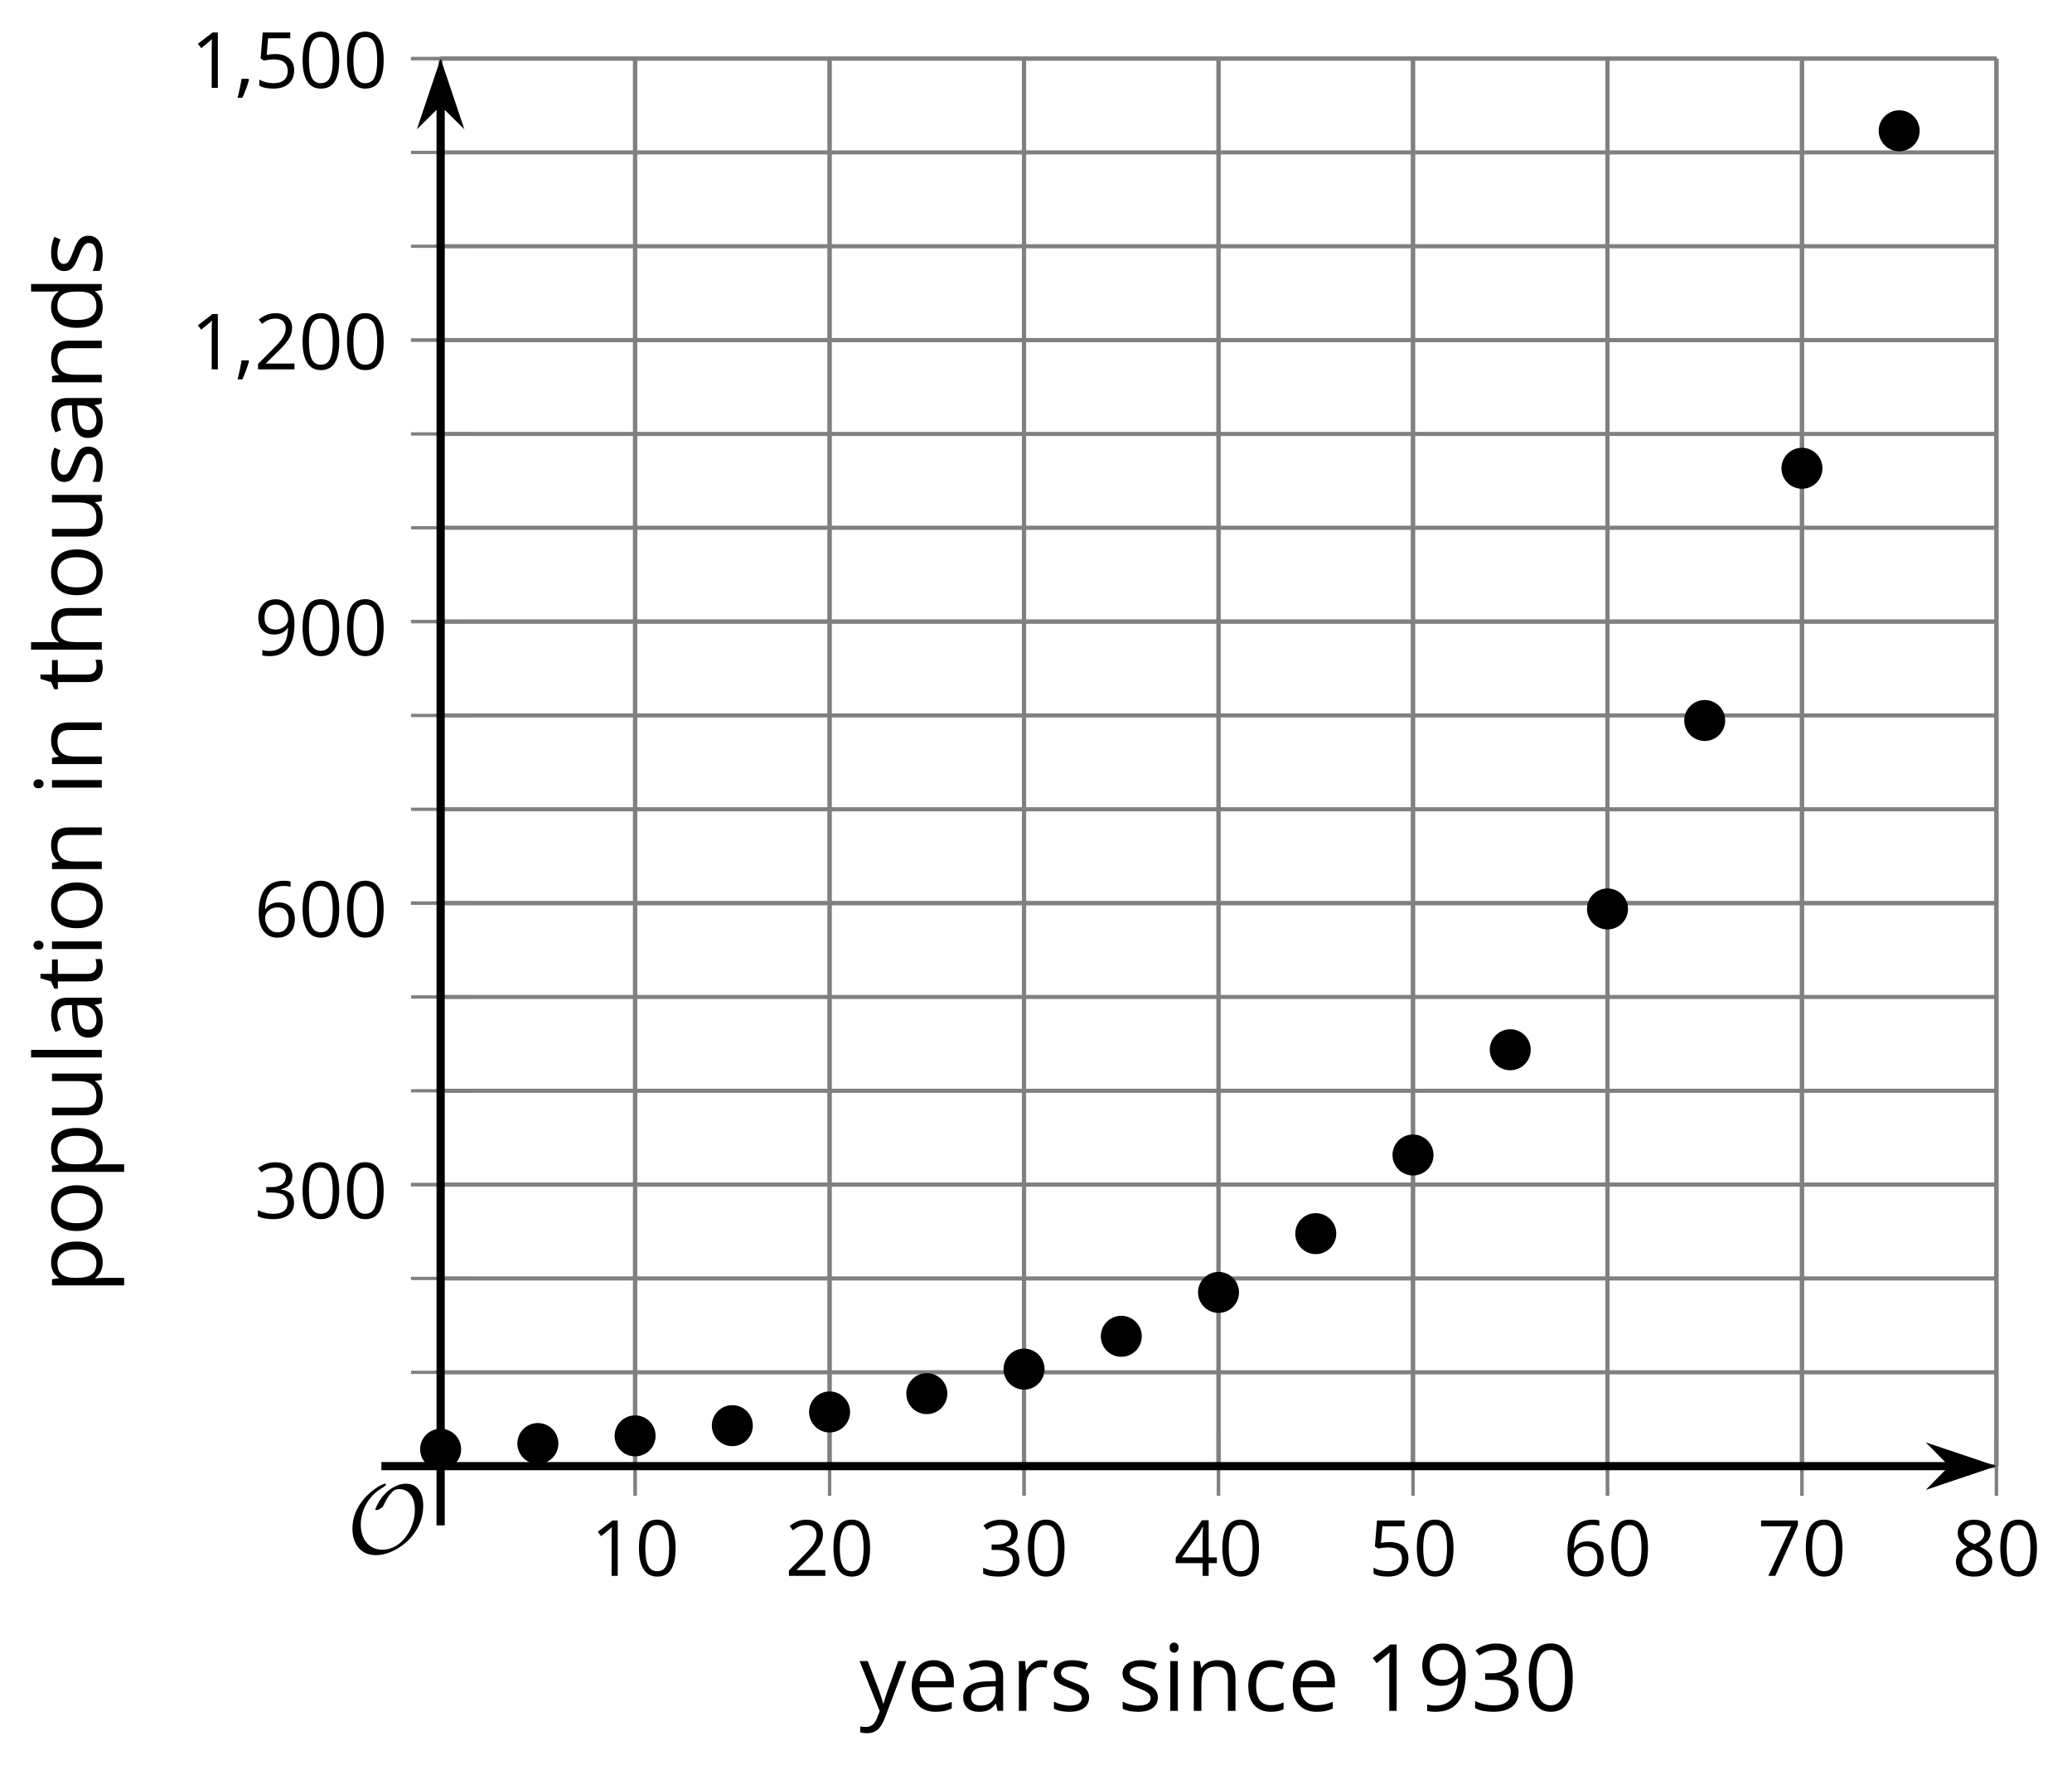 <?xml version='1.0' encoding='UTF-8'?>
<!-- This file was generated by dvisvgm 2.1.3 -->
<svg height='214.59pt' version='1.1' viewBox='-72 -72 251.922 214.59' width='251.922pt' xmlns='http://www.w3.org/2000/svg' xmlns:xlink='http://www.w3.org/1999/xlink'>
<defs>
<path d='M9.289 -5.762C9.289 -7.281 8.62 -8.428 7.161 -8.428C5.918 -8.428 4.866 -7.424 4.782 -7.352C3.826 -6.408 3.467 -5.332 3.467 -5.308C3.467 -5.236 3.527 -5.224 3.587 -5.224C3.814 -5.224 4.005 -5.344 4.184 -5.475C4.399 -5.631 4.411 -5.667 4.543 -5.942C4.651 -6.181 4.926 -6.767 5.368 -7.269C5.655 -7.592 5.894 -7.771 6.372 -7.771C7.532 -7.771 8.273 -6.814 8.273 -5.248C8.273 -2.809 6.539 -0.395 4.328 -0.395C2.63 -0.395 1.698 -1.745 1.698 -3.455C1.698 -5.081 2.534 -6.874 4.28 -7.902C4.399 -7.974 4.758 -8.189 4.758 -8.345C4.758 -8.428 4.663 -8.428 4.639 -8.428C4.22 -8.428 0.681 -6.528 0.681 -2.941C0.681 -1.267 1.554 0.263 3.539 0.263C5.87 0.263 9.289 -2.08 9.289 -5.762Z' id='g0-79'/>
<use id='g7-16' transform='scale(1.2)' xlink:href='#g5-16'/>
<use id='g7-17' transform='scale(1.2)' xlink:href='#g5-17'/>
<use id='g7-19' transform='scale(1.2)' xlink:href='#g5-19'/>
<use id='g7-25' transform='scale(1.2)' xlink:href='#g5-25'/>
<use id='g7-65' transform='scale(1.2)' xlink:href='#g5-65'/>
<use id='g7-67' transform='scale(1.2)' xlink:href='#g5-67'/>
<use id='g7-68' transform='scale(1.2)' xlink:href='#g5-68'/>
<use id='g7-69' transform='scale(1.2)' xlink:href='#g5-69'/>
<use id='g7-72' transform='scale(1.2)' xlink:href='#g5-72'/>
<use id='g7-73' transform='scale(1.2)' xlink:href='#g5-73'/>
<use id='g7-76' transform='scale(1.2)' xlink:href='#g5-76'/>
<use id='g7-78' transform='scale(1.2)' xlink:href='#g5-78'/>
<use id='g7-79' transform='scale(1.2)' xlink:href='#g5-79'/>
<use id='g7-80' transform='scale(1.2)' xlink:href='#g5-80'/>
<use id='g7-82' transform='scale(1.2)' xlink:href='#g5-82'/>
<use id='g7-83' transform='scale(1.2)' xlink:href='#g5-83'/>
<use id='g7-84' transform='scale(1.2)' xlink:href='#g5-84'/>
<use id='g7-85' transform='scale(1.2)' xlink:href='#g5-85'/>
<use id='g7-89' transform='scale(1.2)' xlink:href='#g5-89'/>
<path d='M1.611 -1.096H0.773C0.732 -0.815 0.663 -0.437 0.562 0.032C0.465 0.502 0.373 0.898 0.29 1.215H0.866C1.027 0.866 1.183 0.488 1.335 0.083C1.487 -0.327 1.602 -0.681 1.68 -0.99L1.611 -1.096Z' id='g5-12'/>
<path d='M4.922 -3.375C4.922 -4.498 4.733 -5.355 4.355 -5.948C3.973 -6.542 3.421 -6.837 2.689 -6.837C1.938 -6.837 1.381 -6.552 1.018 -5.985S0.47 -4.549 0.47 -3.375C0.47 -2.238 0.658 -1.377 1.036 -0.792C1.413 -0.203 1.966 0.092 2.689 0.092C3.444 0.092 4.006 -0.193 4.374 -0.769C4.738 -1.344 4.922 -2.21 4.922 -3.375ZM1.243 -3.375C1.243 -4.355 1.358 -5.064 1.588 -5.506C1.819 -5.953 2.187 -6.174 2.689 -6.174C3.2 -6.174 3.568 -5.948 3.794 -5.497C4.024 -5.051 4.139 -4.342 4.139 -3.375S4.024 -1.699 3.794 -1.243C3.568 -0.792 3.2 -0.566 2.689 -0.566C2.187 -0.566 1.819 -0.792 1.588 -1.234C1.358 -1.685 1.243 -2.394 1.243 -3.375Z' id='g5-16'/>
<path d='M3.292 0V-6.731H2.647L0.866 -5.355L1.271 -4.83C1.92 -5.359 2.288 -5.658 2.366 -5.727S2.518 -5.866 2.583 -5.93C2.56 -5.576 2.546 -5.198 2.546 -4.797V0H3.292Z' id='g5-17'/>
<path d='M4.885 0V-0.709H1.423V-0.746L2.896 -2.187C3.554 -2.827 4.001 -3.352 4.24 -3.771S4.599 -4.609 4.599 -5.037C4.599 -5.585 4.42 -6.018 4.061 -6.344C3.702 -6.667 3.204 -6.828 2.574 -6.828C1.842 -6.828 1.169 -6.57 0.548 -6.054L0.953 -5.534C1.262 -5.778 1.538 -5.944 1.786 -6.036C2.04 -6.128 2.302 -6.174 2.583 -6.174C2.97 -6.174 3.273 -6.068 3.49 -5.856C3.706 -5.649 3.817 -5.364 3.817 -5.005C3.817 -4.751 3.775 -4.512 3.688 -4.291S3.471 -3.844 3.301 -3.61S2.772 -2.988 2.233 -2.44L0.46 -0.658V0H4.885Z' id='g5-18'/>
<path d='M4.632 -5.147C4.632 -5.668 4.452 -6.077 4.088 -6.381C3.725 -6.676 3.218 -6.828 2.564 -6.828C2.164 -6.828 1.786 -6.768 1.427 -6.639C1.064 -6.519 0.746 -6.344 0.47 -6.128L0.856 -5.612C1.192 -5.829 1.487 -5.976 1.75 -6.054S2.288 -6.174 2.583 -6.174C2.97 -6.174 3.278 -6.082 3.499 -5.893C3.729 -5.704 3.84 -5.447 3.84 -5.12C3.84 -4.71 3.688 -4.388 3.379 -4.153C3.071 -3.923 2.657 -3.808 2.132 -3.808H1.459V-3.149H2.122C3.407 -3.149 4.047 -2.739 4.047 -1.925C4.047 -1.013 3.467 -0.557 2.302 -0.557C2.007 -0.557 1.694 -0.594 1.363 -0.672C1.036 -0.746 0.723 -0.856 0.433 -0.999V-0.272C0.714 -0.138 0.999 -0.041 1.298 0.009C1.593 0.064 1.92 0.092 2.274 0.092C3.094 0.092 3.725 -0.083 4.171 -0.424C4.618 -0.769 4.839 -1.266 4.839 -1.906C4.839 -2.353 4.71 -2.716 4.448 -2.993S3.785 -3.439 3.246 -3.508V-3.545C3.688 -3.637 4.029 -3.821 4.273 -4.093C4.512 -4.365 4.632 -4.719 4.632 -5.147Z' id='g5-19'/>
<path d='M5.203 -1.547V-2.242H4.204V-6.768H3.393L0.198 -2.215V-1.547H3.471V0H4.204V-1.547H5.203ZM3.471 -2.242H0.962L3.066 -5.235C3.195 -5.428 3.333 -5.672 3.481 -5.967H3.518C3.485 -5.414 3.471 -4.917 3.471 -4.48V-2.242Z' id='g5-20'/>
<path d='M2.564 -4.111C2.215 -4.111 1.865 -4.075 1.51 -4.006L1.68 -6.027H4.374V-6.731H1.027L0.773 -3.582L1.169 -3.329C1.657 -3.416 2.049 -3.462 2.339 -3.462C3.49 -3.462 4.065 -2.993 4.065 -2.053C4.065 -1.57 3.913 -1.202 3.619 -0.948C3.315 -0.695 2.896 -0.566 2.357 -0.566C2.049 -0.566 1.731 -0.608 1.413 -0.681C1.096 -0.764 0.829 -0.87 0.612 -1.008V-0.272C1.013 -0.028 1.588 0.092 2.348 0.092C3.126 0.092 3.739 -0.106 4.18 -0.502C4.627 -0.898 4.848 -1.446 4.848 -2.141C4.848 -2.753 4.646 -3.232 4.236 -3.582C3.831 -3.936 3.273 -4.111 2.564 -4.111Z' id='g5-21'/>
<path d='M0.539 -2.878C0.539 -1.943 0.741 -1.215 1.151 -0.691C1.561 -0.17 2.113 0.092 2.808 0.092C3.458 0.092 3.978 -0.11 4.355 -0.506C4.742 -0.912 4.931 -1.459 4.931 -2.159C4.931 -2.785 4.756 -3.283 4.411 -3.646C4.061 -4.01 3.582 -4.194 2.979 -4.194C2.247 -4.194 1.713 -3.932 1.377 -3.402H1.321C1.358 -4.365 1.565 -5.074 1.948 -5.525C2.33 -5.971 2.878 -6.197 3.6 -6.197C3.904 -6.197 4.176 -6.16 4.411 -6.082V-6.74C4.213 -6.8 3.936 -6.828 3.591 -6.828C2.583 -6.828 1.823 -6.501 1.308 -5.847C0.797 -5.189 0.539 -4.199 0.539 -2.878ZM2.799 -0.557C2.509 -0.557 2.251 -0.635 2.026 -0.797C1.805 -0.958 1.63 -1.174 1.506 -1.446S1.321 -2.012 1.321 -2.33C1.321 -2.546 1.39 -2.753 1.529 -2.951C1.662 -3.149 1.846 -3.306 2.076 -3.421S2.56 -3.591 2.836 -3.591C3.283 -3.591 3.614 -3.462 3.84 -3.209S4.176 -2.606 4.176 -2.159C4.176 -1.639 4.056 -1.243 3.812 -0.967C3.573 -0.695 3.237 -0.557 2.799 -0.557Z' id='g5-22'/>
<path d='M1.312 0H2.159L4.913 -6.119V-6.731H0.433V-6.027H4.102L1.312 0Z' id='g5-23'/>
<path d='M2.689 -6.828C2.086 -6.828 1.602 -6.685 1.243 -6.39C0.879 -6.105 0.7 -5.714 0.7 -5.226C0.7 -4.88 0.792 -4.572 0.976 -4.291C1.16 -4.015 1.464 -3.757 1.888 -3.518C0.948 -3.089 0.479 -2.486 0.479 -1.717C0.479 -1.142 0.672 -0.695 1.059 -0.378C1.446 -0.064 1.998 0.092 2.716 0.092C3.393 0.092 3.927 -0.074 4.319 -0.405C4.71 -0.741 4.903 -1.188 4.903 -1.745C4.903 -2.122 4.788 -2.454 4.558 -2.744C4.328 -3.029 3.941 -3.301 3.393 -3.564C3.844 -3.789 4.171 -4.038 4.378 -4.309S4.687 -4.885 4.687 -5.216C4.687 -5.718 4.507 -6.114 4.148 -6.4S3.301 -6.828 2.689 -6.828ZM1.234 -1.699C1.234 -2.03 1.335 -2.316 1.542 -2.551C1.75 -2.79 2.081 -3.006 2.537 -3.204C3.131 -2.988 3.55 -2.762 3.789 -2.532C4.029 -2.297 4.148 -2.035 4.148 -1.736C4.148 -1.363 4.019 -1.068 3.766 -0.852S3.154 -0.529 2.698 -0.529C2.233 -0.529 1.874 -0.631 1.621 -0.838C1.363 -1.045 1.234 -1.331 1.234 -1.699ZM2.68 -6.206C3.071 -6.206 3.375 -6.114 3.6 -5.93C3.821 -5.75 3.932 -5.502 3.932 -5.193C3.932 -4.913 3.84 -4.664 3.656 -4.452C3.476 -4.24 3.163 -4.042 2.726 -3.858C2.238 -4.061 1.901 -4.263 1.722 -4.466S1.45 -4.913 1.45 -5.193C1.45 -5.502 1.561 -5.746 1.777 -5.93S2.297 -6.206 2.68 -6.206Z' id='g5-24'/>
<path d='M4.885 -3.858C4.885 -4.471 4.793 -5 4.609 -5.451C4.425 -5.898 4.162 -6.243 3.821 -6.473C3.476 -6.713 3.076 -6.828 2.62 -6.828C1.98 -6.828 1.469 -6.625 1.077 -6.22C0.681 -5.815 0.488 -5.262 0.488 -4.563C0.488 -3.923 0.663 -3.425 1.013 -3.071S1.837 -2.537 2.431 -2.537C2.781 -2.537 3.094 -2.606 3.375 -2.735C3.656 -2.873 3.877 -3.066 4.047 -3.32H4.102C4.07 -2.376 3.863 -1.68 3.49 -1.225C3.112 -0.764 2.555 -0.539 1.819 -0.539C1.506 -0.539 1.225 -0.58 0.981 -0.658V0C1.188 0.06 1.473 0.092 1.828 0.092C3.867 0.092 4.885 -1.225 4.885 -3.858ZM2.62 -6.174C2.91 -6.174 3.168 -6.096 3.398 -5.939C3.619 -5.783 3.798 -5.566 3.923 -5.295S4.111 -4.724 4.111 -4.401C4.111 -4.185 4.042 -3.983 3.909 -3.785S3.591 -3.435 3.352 -3.32C3.122 -3.204 2.864 -3.149 2.583 -3.149C2.132 -3.149 1.796 -3.278 1.575 -3.527C1.354 -3.785 1.243 -4.13 1.243 -4.572C1.243 -5.074 1.363 -5.47 1.602 -5.75S2.182 -6.174 2.62 -6.174Z' id='g5-25'/>
<path d='M3.913 0H4.48V-3.444C4.48 -4.033 4.337 -4.461 4.042 -4.728C3.757 -4.995 3.31 -5.129 2.707 -5.129C2.408 -5.129 2.113 -5.092 1.814 -5.014C1.519 -4.936 1.248 -4.83 0.999 -4.696L1.234 -4.111C1.763 -4.369 2.242 -4.498 2.661 -4.498C3.034 -4.498 3.306 -4.401 3.481 -4.217C3.646 -4.024 3.734 -3.734 3.734 -3.338V-3.025L2.878 -2.997C1.248 -2.947 0.433 -2.413 0.433 -1.395C0.433 -0.921 0.576 -0.552 0.856 -0.295C1.142 -0.037 1.533 0.092 2.035 0.092C2.408 0.092 2.721 0.037 2.974 -0.074C3.223 -0.189 3.471 -0.401 3.725 -0.718H3.762L3.913 0ZM2.187 -0.539C1.888 -0.539 1.653 -0.612 1.483 -0.755C1.317 -0.898 1.234 -1.11 1.234 -1.386C1.234 -1.74 1.367 -1.998 1.639 -2.164C1.906 -2.334 2.343 -2.426 2.951 -2.449L3.715 -2.482V-2.026C3.715 -1.556 3.582 -1.192 3.306 -0.93C3.039 -0.668 2.661 -0.539 2.187 -0.539Z' id='g5-65'/>
<path d='M2.827 0.092C3.338 0.092 3.766 0.005 4.102 -0.17V-0.847C3.66 -0.668 3.227 -0.576 2.808 -0.576C2.316 -0.576 1.948 -0.741 1.694 -1.073C1.446 -1.404 1.321 -1.878 1.321 -2.5C1.321 -3.808 1.832 -4.461 2.859 -4.461C3.011 -4.461 3.191 -4.438 3.389 -4.392C3.587 -4.351 3.771 -4.296 3.941 -4.227L4.176 -4.876C4.038 -4.945 3.849 -5.009 3.605 -5.06S3.122 -5.138 2.878 -5.138C2.127 -5.138 1.547 -4.908 1.142 -4.448C0.732 -3.987 0.529 -3.333 0.529 -2.491C0.529 -1.667 0.727 -1.031 1.133 -0.58C1.529 -0.134 2.095 0.092 2.827 0.092Z' id='g5-67'/>
<path d='M4.245 -0.677L4.346 0H4.968V-7.164H4.204V-5.111L4.222 -4.756L4.254 -4.392H4.194C3.831 -4.89 3.306 -5.138 2.62 -5.138C1.961 -5.138 1.45 -4.908 1.082 -4.448S0.529 -3.343 0.529 -2.509S0.714 -1.036 1.077 -0.585C1.446 -0.134 1.961 0.092 2.62 0.092C3.324 0.092 3.849 -0.166 4.204 -0.677H4.245ZM2.716 -0.548C2.261 -0.548 1.911 -0.714 1.676 -1.041S1.321 -1.855 1.321 -2.5C1.321 -3.135 1.441 -3.628 1.676 -3.978C1.915 -4.323 2.261 -4.498 2.707 -4.498C3.227 -4.498 3.61 -4.346 3.849 -4.042C4.084 -3.734 4.204 -3.223 4.204 -2.509V-2.348C4.204 -1.717 4.088 -1.257 3.849 -0.976C3.619 -0.691 3.237 -0.548 2.716 -0.548Z' id='g5-68'/>
<path d='M2.942 0.092C3.283 0.092 3.573 0.064 3.812 0.018C4.056 -0.037 4.309 -0.12 4.581 -0.235V-0.916C4.052 -0.691 3.513 -0.576 2.97 -0.576C2.454 -0.576 2.053 -0.727 1.768 -1.036C1.487 -1.344 1.335 -1.791 1.321 -2.385H4.797V-2.868C4.797 -3.55 4.613 -4.098 4.245 -4.512C3.877 -4.931 3.375 -5.138 2.744 -5.138C2.067 -5.138 1.533 -4.899 1.133 -4.42C0.727 -3.941 0.529 -3.297 0.529 -2.482C0.529 -1.676 0.746 -1.045 1.179 -0.589C1.607 -0.134 2.196 0.092 2.942 0.092ZM2.735 -4.498C3.135 -4.498 3.439 -4.369 3.656 -4.116C3.872 -3.858 3.978 -3.49 3.978 -3.006H1.34C1.381 -3.471 1.524 -3.84 1.768 -4.102C2.007 -4.365 2.33 -4.498 2.735 -4.498Z' id='g5-69'/>
<path d='M4.263 0H5.028V-3.292C5.028 -3.932 4.871 -4.397 4.567 -4.687C4.254 -4.982 3.794 -5.129 3.177 -5.129C2.822 -5.129 2.505 -5.06 2.228 -4.917C1.948 -4.779 1.736 -4.59 1.584 -4.346H1.538C1.561 -4.517 1.575 -4.733 1.575 -4.995V-7.164H0.81V0H1.575V-2.638C1.575 -3.297 1.694 -3.766 1.943 -4.056C2.182 -4.346 2.574 -4.489 3.103 -4.489C3.504 -4.489 3.794 -4.388 3.983 -4.185S4.263 -3.674 4.263 -3.264V0Z' id='g5-72'/>
<path d='M1.575 0V-5.046H0.81V0H1.575ZM0.746 -6.413C0.746 -6.243 0.787 -6.114 0.875 -6.031C0.962 -5.944 1.068 -5.902 1.197 -5.902C1.321 -5.902 1.427 -5.944 1.515 -6.031C1.602 -6.114 1.648 -6.243 1.648 -6.413S1.602 -6.713 1.515 -6.796S1.321 -6.92 1.197 -6.92C1.068 -6.92 0.962 -6.878 0.875 -6.796C0.787 -6.717 0.746 -6.588 0.746 -6.413Z' id='g5-73'/>
<path d='M1.575 0V-7.164H0.81V0H1.575Z' id='g5-76'/>
<path d='M4.263 0H5.028V-3.292C5.028 -3.936 4.876 -4.406 4.567 -4.696C4.259 -4.991 3.803 -5.138 3.195 -5.138C2.85 -5.138 2.532 -5.069 2.251 -4.936C1.971 -4.797 1.75 -4.604 1.593 -4.355H1.556L1.432 -5.046H0.81V0H1.575V-2.647C1.575 -3.306 1.699 -3.775 1.943 -4.061S2.574 -4.489 3.103 -4.489C3.504 -4.489 3.794 -4.388 3.983 -4.185S4.263 -3.674 4.263 -3.264V0Z' id='g5-78'/>
<path d='M5.166 -2.528C5.166 -3.329 4.959 -3.964 4.54 -4.434C4.125 -4.903 3.564 -5.138 2.859 -5.138C2.127 -5.138 1.556 -4.908 1.146 -4.448C0.737 -3.992 0.529 -3.352 0.529 -2.528C0.529 -1.998 0.626 -1.533 0.815 -1.137S1.275 -0.437 1.625 -0.226S2.376 0.092 2.827 0.092C3.559 0.092 4.13 -0.138 4.544 -0.599C4.959 -1.064 5.166 -1.704 5.166 -2.528ZM1.321 -2.528C1.321 -3.177 1.45 -3.669 1.704 -3.996S2.334 -4.489 2.836 -4.489C3.343 -4.489 3.725 -4.323 3.987 -3.987C4.245 -3.656 4.374 -3.168 4.374 -2.528C4.374 -1.878 4.245 -1.39 3.987 -1.05C3.725 -0.718 3.347 -0.548 2.845 -0.548S1.966 -0.718 1.708 -1.054S1.321 -1.883 1.321 -2.528Z' id='g5-79'/>
<path d='M3.158 0.092C3.817 0.092 4.328 -0.138 4.696 -0.599C5.069 -1.054 5.253 -1.699 5.253 -2.528C5.253 -3.352 5.074 -3.996 4.705 -4.452C4.346 -4.908 3.826 -5.138 3.158 -5.138C2.822 -5.138 2.523 -5.078 2.261 -4.954S1.773 -4.632 1.575 -4.355H1.538L1.432 -5.046H0.81V2.265H1.575V0.189C1.575 -0.074 1.556 -0.355 1.519 -0.649H1.575C1.759 -0.396 1.989 -0.212 2.256 -0.092C2.532 0.032 2.832 0.092 3.158 0.092ZM3.048 -4.489C3.494 -4.489 3.844 -4.319 4.088 -3.987C4.337 -3.646 4.461 -3.168 4.461 -2.537C4.461 -1.915 4.337 -1.432 4.088 -1.077C3.844 -0.723 3.504 -0.548 3.066 -0.548C2.546 -0.548 2.164 -0.7 1.929 -1.004C1.694 -1.312 1.575 -1.819 1.575 -2.528V-2.698C1.579 -3.32 1.699 -3.775 1.929 -4.061S2.532 -4.489 3.048 -4.489Z' id='g5-80'/>
<path d='M3.112 -5.138C2.795 -5.138 2.505 -5.051 2.242 -4.871S1.754 -4.438 1.565 -4.111H1.529L1.441 -5.046H0.81V0H1.575V-2.707C1.575 -3.2 1.722 -3.614 2.007 -3.946C2.302 -4.277 2.647 -4.443 3.057 -4.443C3.218 -4.443 3.402 -4.42 3.61 -4.374L3.715 -5.083C3.536 -5.12 3.338 -5.138 3.112 -5.138Z' id='g5-82'/>
<path d='M4.065 -1.377C4.065 -1.713 3.959 -1.989 3.748 -2.21C3.541 -2.431 3.135 -2.652 2.537 -2.868C2.099 -3.029 1.805 -3.154 1.653 -3.241S1.39 -3.416 1.317 -3.513C1.252 -3.61 1.215 -3.725 1.215 -3.858C1.215 -4.056 1.308 -4.213 1.492 -4.328S1.948 -4.498 2.311 -4.498C2.721 -4.498 3.181 -4.392 3.688 -4.185L3.959 -4.807C3.439 -5.028 2.91 -5.138 2.366 -5.138C1.782 -5.138 1.326 -5.018 0.99 -4.779C0.654 -4.544 0.488 -4.217 0.488 -3.808C0.488 -3.577 0.534 -3.379 0.635 -3.214C0.727 -3.048 0.875 -2.901 1.077 -2.772C1.271 -2.638 1.607 -2.486 2.076 -2.311C2.569 -2.122 2.901 -1.957 3.076 -1.814C3.241 -1.676 3.329 -1.51 3.329 -1.312C3.329 -1.05 3.223 -0.856 3.006 -0.727C2.79 -0.603 2.486 -0.539 2.086 -0.539C1.828 -0.539 1.561 -0.576 1.28 -0.645C1.004 -0.714 0.746 -0.81 0.502 -0.935V-0.226C0.875 -0.014 1.4 0.092 2.067 0.092C2.698 0.092 3.191 -0.037 3.541 -0.29S4.065 -0.907 4.065 -1.377Z' id='g5-83'/>
<path d='M2.44 -0.539C2.187 -0.539 1.989 -0.622 1.846 -0.783S1.63 -1.179 1.63 -1.483V-4.452H3.094V-5.046H1.63V-6.215H1.188L0.866 -5.138L0.143 -4.82V-4.452H0.866V-1.45C0.866 -0.424 1.354 0.092 2.33 0.092C2.459 0.092 2.606 0.078 2.762 0.055C2.928 0.028 3.048 -0.005 3.131 -0.046V-0.631C3.057 -0.608 2.956 -0.589 2.832 -0.571C2.707 -0.548 2.574 -0.539 2.44 -0.539Z' id='g5-84'/>
<path d='M1.529 -5.046H0.755V-1.745C0.755 -1.105 0.907 -0.635 1.215 -0.345C1.519 -0.055 1.98 0.092 2.592 0.092C2.947 0.092 3.264 0.028 3.545 -0.106C3.821 -0.239 4.038 -0.428 4.194 -0.677H4.236L4.346 0H4.977V-5.046H4.213V-2.394C4.213 -1.74 4.088 -1.271 3.849 -0.981C3.6 -0.691 3.218 -0.548 2.689 -0.548C2.288 -0.548 1.998 -0.649 1.809 -0.852S1.529 -1.363 1.529 -1.773V-5.046Z' id='g5-85'/>
<path d='M0.009 -5.046L2.044 0.028L1.763 0.746C1.538 1.335 1.165 1.63 0.64 1.63C0.433 1.63 0.244 1.611 0.074 1.575V2.187C0.299 2.238 0.529 2.265 0.764 2.265C1.183 2.265 1.533 2.145 1.823 1.906C2.109 1.671 2.357 1.266 2.574 0.7L4.742 -5.046H3.923C3.218 -3.094 2.799 -1.929 2.67 -1.547C2.546 -1.169 2.463 -0.902 2.422 -0.746H2.385C2.325 -1.036 2.178 -1.51 1.934 -2.169L0.829 -5.046H0.009Z' id='g5-89'/>
</defs>
<g id='page1'>
<path d='M-18.426 106.293V-64.875M5.219 106.293V-64.875M28.863 106.293V-64.875M52.508 106.293V-64.875M76.152 106.293V-64.875M99.797 106.293V-64.875M123.445 106.293V-64.875M147.09 106.293V-64.875M170.734 106.293V-64.875' fill='none' stroke='#808080' stroke-linejoin='bevel' stroke-miterlimit='10.037' stroke-width='0.5'/>
<path d='M5.219 106.293V-64.875M28.863 106.293V-64.875M52.508 106.293V-64.875M76.152 106.293V-64.875M99.797 106.293V-64.875M123.445 106.293V-64.875M147.09 106.293V-64.875M170.734 106.293V-64.875' fill='none' stroke='#808080' stroke-linejoin='bevel' stroke-miterlimit='10.037' stroke-width='0.5'/>
<path d='M-18.426 106.293H170.734M-18.426 94.883H170.734M-18.426 83.469H170.734M-18.426 72.059H170.734M-18.426 60.649H170.734M-18.426 49.239H170.734M-18.426 37.825H170.734M-18.426 26.415H170.734M-18.426 15.004H170.734M-18.426 3.59H170.734M-18.426 -7.82H170.734M-18.426 -19.23H170.734M-18.426 -30.64H170.734M-18.426 -42.054H170.734M-18.426 -53.464H170.734M-18.426 -64.875H170.734' fill='none' stroke='#808080' stroke-linejoin='bevel' stroke-miterlimit='10.037' stroke-width='0.5'/>
<path d='M-18.426 72.059H170.734M-18.426 37.825H170.734M-18.426 3.59H170.734M-18.426 -30.64H170.734M-18.426 -64.875H170.734' fill='none' stroke='#808080' stroke-linejoin='bevel' stroke-miterlimit='10.037' stroke-width='0.5'/>
<path d='M-18.426 109.895V102.692M5.219 109.895V102.692M28.863 109.895V102.692M52.508 109.895V102.692M76.152 109.895V102.692M99.797 109.895V102.692M123.445 109.895V102.692M147.09 109.895V102.692M170.734 109.895V102.692' fill='none' stroke='#808080' stroke-linejoin='bevel' stroke-miterlimit='10.037' stroke-width='0.4'/>
<path d='M5.219 109.895V102.692M28.863 109.895V102.692M52.508 109.895V102.692M76.152 109.895V102.692M99.797 109.895V102.692M123.445 109.895V102.692M147.09 109.895V102.692M170.734 109.895V102.692' fill='none' stroke='#808080' stroke-linejoin='bevel' stroke-miterlimit='10.037' stroke-width='0.4'/>
<path d='M-22.027 106.293H-14.828M-22.027 94.883H-14.828M-22.027 83.469H-14.828M-22.027 72.059H-14.828M-22.027 60.649H-14.828M-22.027 49.239H-14.828M-22.027 37.825H-14.828M-22.027 26.415H-14.828M-22.027 15.004H-14.828M-22.027 3.59H-14.828M-22.027 -7.82H-14.828M-22.027 -19.23H-14.828M-22.027 -30.64H-14.828M-22.027 -42.054H-14.828M-22.027 -53.464H-14.828M-22.027 -64.875H-14.828' fill='none' stroke='#808080' stroke-linejoin='bevel' stroke-miterlimit='10.037' stroke-width='0.4'/>
<path d='M-22.027 72.059H-14.828M-22.027 37.825H-14.828M-22.027 3.59H-14.828M-22.027 -30.64H-14.828M-22.027 -64.875H-14.828' fill='none' stroke='#808080' stroke-linejoin='bevel' stroke-miterlimit='10.037' stroke-width='0.4'/>
<path d='M-18.426 106.293H165.442' fill='none' stroke='#000000' stroke-linejoin='bevel' stroke-miterlimit='10.037' stroke-width='1'/>
<path d='M169.16 106.293L163.969 104.547L165.691 106.293L163.969 108.04Z'/>
<path d='M169.16 106.293L163.969 104.547L165.691 106.293L163.969 108.04Z' fill='none' stroke='#000000' stroke-miterlimit='10.037' stroke-width='1'/>
<path d='M-18.426 106.293V-59.582' fill='none' stroke='#000000' stroke-linejoin='bevel' stroke-miterlimit='10.037' stroke-width='1'/>
<path d='M-18.426 -63.301L-20.172 -58.109L-18.426 -59.832L-16.684 -58.109Z'/>
<path d='M-18.426 -63.301L-20.172 -58.109L-18.426 -59.832L-16.684 -58.109Z' fill='none' stroke='#000000' stroke-miterlimit='10.037' stroke-width='1'/>
<g transform='matrix(1 0 0 1 -35.333 49.642)'>
<use x='35.147' xlink:href='#g5-17' y='69.994'/>
<use x='40.551' xlink:href='#g5-16' y='69.994'/>
</g>
<g transform='matrix(1 0 0 1 -11.688 49.642)'>
<use x='35.147' xlink:href='#g5-18' y='69.994'/>
<use x='40.551' xlink:href='#g5-16' y='69.994'/>
</g>
<g transform='matrix(1 0 0 1 11.957 49.642)'>
<use x='35.147' xlink:href='#g5-19' y='69.994'/>
<use x='40.551' xlink:href='#g5-16' y='69.994'/>
</g>
<g transform='matrix(1 0 0 1 35.602 49.642)'>
<use x='35.147' xlink:href='#g5-20' y='69.994'/>
<use x='40.551' xlink:href='#g5-16' y='69.994'/>
</g>
<g transform='matrix(1 0 0 1 59.247 49.642)'>
<use x='35.147' xlink:href='#g5-21' y='69.994'/>
<use x='40.551' xlink:href='#g5-16' y='69.994'/>
</g>
<g transform='matrix(1 0 0 1 82.893 49.642)'>
<use x='35.147' xlink:href='#g5-22' y='69.994'/>
<use x='40.551' xlink:href='#g5-16' y='69.994'/>
</g>
<g transform='matrix(1 0 0 1 106.538 49.642)'>
<use x='35.147' xlink:href='#g5-23' y='69.994'/>
<use x='40.551' xlink:href='#g5-16' y='69.994'/>
</g>
<g transform='matrix(1 0 0 1 130.183 49.642)'>
<use x='35.147' xlink:href='#g5-24' y='69.994'/>
<use x='40.551' xlink:href='#g5-16' y='69.994'/>
</g>
<g transform='matrix(1 0 0 1 -76.231 6.175)'>
<use x='35.147' xlink:href='#g5-19' y='69.994'/>
<use x='40.551' xlink:href='#g5-16' y='69.994'/>
<use x='45.956' xlink:href='#g5-16' y='69.994'/>
</g>
<g transform='matrix(1 0 0 1 -76.231 -28.058)'>
<use x='35.147' xlink:href='#g5-22' y='69.994'/>
<use x='40.551' xlink:href='#g5-16' y='69.994'/>
<use x='45.956' xlink:href='#g5-16' y='69.994'/>
</g>
<g transform='matrix(1 0 0 1 -76.231 -62.292)'>
<use x='35.147' xlink:href='#g5-25' y='69.994'/>
<use x='40.551' xlink:href='#g5-16' y='69.994'/>
<use x='45.956' xlink:href='#g5-16' y='69.994'/>
</g>
<g transform='matrix(1 0 0 1 -83.954 -97.077)'>
<use x='35.147' xlink:href='#g5-17' y='69.994'/>
<use x='40.551' xlink:href='#g5-12' y='69.994'/>
<use x='42.87' xlink:href='#g5-18' y='69.994'/>
<use x='48.275' xlink:href='#g5-16' y='69.994'/>
<use x='53.679' xlink:href='#g5-16' y='69.994'/>
</g>
<g transform='matrix(1 0 0 1 -83.954 -131.311)'>
<use x='35.147' xlink:href='#g5-17' y='69.994'/>
<use x='40.551' xlink:href='#g5-12' y='69.994'/>
<use x='42.87' xlink:href='#g5-21' y='69.994'/>
<use x='48.275' xlink:href='#g5-16' y='69.994'/>
<use x='53.679' xlink:href='#g5-16' y='69.994'/>
</g>
<path d='M-16.434 104.239C-16.434 103.137 -17.328 102.247 -18.426 102.247C-19.527 102.247 -20.418 103.137 -20.418 104.239C-20.418 105.34 -19.527 106.231 -18.426 106.231C-17.328 106.231 -16.434 105.34 -16.434 104.239Z'/>
<path d='M-16.434 104.239C-16.434 103.137 -17.328 102.247 -18.426 102.247C-19.527 102.247 -20.418 103.137 -20.418 104.239C-20.418 105.34 -19.527 106.231 -18.426 106.231C-17.328 106.231 -16.434 105.34 -16.434 104.239Z' fill='none' stroke='#000000' stroke-linejoin='bevel' stroke-miterlimit='10.037' stroke-width='1'/>
<path d='M-4.613 103.543C-4.613 102.442 -5.504 101.551 -6.606 101.551C-7.703 101.551 -8.598 102.442 -8.598 103.543C-8.598 104.645 -7.703 105.536 -6.606 105.536C-5.504 105.536 -4.613 104.645 -4.613 103.543Z'/>
<path d='M-4.613 103.543C-4.613 102.442 -5.504 101.551 -6.606 101.551C-7.703 101.551 -8.598 102.442 -8.598 103.543C-8.598 104.645 -7.703 105.536 -6.606 105.536C-5.504 105.536 -4.613 104.645 -4.613 103.543Z' fill='none' stroke='#000000' stroke-linejoin='bevel' stroke-miterlimit='10.037' stroke-width='1'/>
<path d='M7.211 102.614C7.211 101.512 6.32 100.622 5.219 100.622C4.117 100.622 3.227 101.512 3.227 102.614C3.227 103.715 4.117 104.606 5.219 104.606C6.32 104.606 7.211 103.715 7.211 102.614Z'/>
<path d='M7.211 102.614C7.211 101.512 6.32 100.622 5.219 100.622C4.117 100.622 3.227 101.512 3.227 102.614C3.227 103.715 4.117 104.606 5.219 104.606C6.32 104.606 7.211 103.715 7.211 102.614Z' fill='none' stroke='#000000' stroke-linejoin='bevel' stroke-miterlimit='10.037' stroke-width='1'/>
<path d='M19.031 101.372C19.031 100.27 18.141 99.379 17.039 99.379C15.941 99.379 15.047 100.27 15.047 101.372C15.047 102.469 15.941 103.364 17.039 103.364C18.141 103.364 19.031 102.469 19.031 101.372Z'/>
<path d='M19.031 101.372C19.031 100.27 18.141 99.379 17.039 99.379C15.941 99.379 15.047 100.27 15.047 101.372C15.047 102.469 15.941 103.364 17.039 103.364C18.141 103.364 19.031 102.469 19.031 101.372Z' fill='none' stroke='#000000' stroke-linejoin='bevel' stroke-miterlimit='10.037' stroke-width='1'/>
<path d='M30.855 99.704C30.855 98.606 29.965 97.711 28.863 97.711C27.762 97.711 26.871 98.606 26.871 99.704C26.871 100.805 27.762 101.7 28.863 101.7C29.965 101.7 30.855 100.805 30.855 99.704Z'/>
<path d='M30.855 99.704C30.855 98.606 29.965 97.711 28.863 97.711C27.762 97.711 26.871 98.606 26.871 99.704C26.871 100.805 27.762 101.7 28.863 101.7C29.965 101.7 30.855 100.805 30.855 99.704Z' fill='none' stroke='#000000' stroke-linejoin='bevel' stroke-miterlimit='10.037' stroke-width='1'/>
<path d='M42.68 97.477C42.68 96.376 41.785 95.485 40.688 95.485C39.586 95.485 38.691 96.376 38.691 97.477C38.691 98.579 39.586 99.469 40.688 99.469C41.785 99.469 42.68 98.579 42.68 97.477Z'/>
<path d='M42.68 97.477C42.68 96.376 41.785 95.485 40.688 95.485C39.586 95.485 38.691 96.376 38.691 97.477C38.691 98.579 39.586 99.469 40.688 99.469C41.785 99.469 42.68 98.579 42.68 97.477Z' fill='none' stroke='#000000' stroke-linejoin='bevel' stroke-miterlimit='10.037' stroke-width='1'/>
<path d='M54.5 94.497C54.5 93.395 53.609 92.504 52.508 92.504C51.406 92.504 50.516 93.395 50.516 94.497C50.516 95.594 51.406 96.489 52.508 96.489C53.609 96.489 54.5 95.594 54.5 94.497Z'/>
<path d='M54.5 94.497C54.5 93.395 53.609 92.504 52.508 92.504C51.406 92.504 50.516 93.395 50.516 94.497C50.516 95.594 51.406 96.489 52.508 96.489C53.609 96.489 54.5 95.594 54.5 94.497Z' fill='none' stroke='#000000' stroke-linejoin='bevel' stroke-miterlimit='10.037' stroke-width='1'/>
<path d='M66.324 90.504C66.324 89.407 65.43 88.512 64.332 88.512C63.23 88.512 62.34 89.407 62.34 90.504C62.34 91.606 63.23 92.497 64.332 92.497C65.43 92.497 66.324 91.606 66.324 90.504Z'/>
<path d='M66.324 90.504C66.324 89.407 65.43 88.512 64.332 88.512C63.23 88.512 62.34 89.407 62.34 90.504C62.34 91.606 63.23 92.497 64.332 92.497C65.43 92.497 66.324 91.606 66.324 90.504Z' fill='none' stroke='#000000' stroke-linejoin='bevel' stroke-miterlimit='10.037' stroke-width='1'/>
<path d='M78.144 85.165C78.144 84.067 77.254 83.172 76.152 83.172C75.055 83.172 74.16 84.067 74.16 85.165C74.16 86.266 75.055 87.157 76.152 87.157C77.254 87.157 78.144 86.266 78.144 85.165Z'/>
<path d='M78.144 85.165C78.144 84.067 77.254 83.172 76.152 83.172C75.055 83.172 74.16 84.067 74.16 85.165C74.16 86.266 75.055 87.157 76.152 87.157C77.254 87.157 78.144 86.266 78.144 85.165Z' fill='none' stroke='#000000' stroke-linejoin='bevel' stroke-miterlimit='10.037' stroke-width='1'/>
<path d='M89.969 78.02C89.969 76.918 89.078 76.028 87.977 76.028C86.875 76.028 85.984 76.918 85.984 78.02C85.984 79.122 86.875 80.012 87.977 80.012C89.078 80.012 89.969 79.122 89.969 78.02Z'/>
<path d='M89.969 78.02C89.969 76.918 89.078 76.028 87.977 76.028C86.875 76.028 85.984 76.918 85.984 78.02C85.984 79.122 86.875 80.012 87.977 80.012C89.078 80.012 89.969 79.122 89.969 78.02Z' fill='none' stroke='#000000' stroke-linejoin='bevel' stroke-miterlimit='10.037' stroke-width='1'/>
<path d='M101.793 68.457C101.793 67.356 100.899 66.465 99.797 66.465C98.699 66.465 97.805 67.356 97.805 68.457C97.805 69.559 98.699 70.45 99.797 70.45C100.899 70.45 101.793 69.559 101.793 68.457Z'/>
<path d='M101.793 68.457C101.793 67.356 100.899 66.465 99.797 66.465C98.699 66.465 97.805 67.356 97.805 68.457C97.805 69.559 98.699 70.45 99.797 70.45C100.899 70.45 101.793 69.559 101.793 68.457Z' fill='none' stroke='#000000' stroke-linejoin='bevel' stroke-miterlimit='10.037' stroke-width='1'/>
<path d='M113.613 55.661C113.613 54.559 112.723 53.668 111.621 53.668C110.52 53.668 109.629 54.559 109.629 55.661C109.629 56.762 110.52 57.653 111.621 57.653C112.723 57.653 113.613 56.762 113.613 55.661Z'/>
<path d='M113.613 55.661C113.613 54.559 112.723 53.668 111.621 53.668C110.52 53.668 109.629 54.559 109.629 55.661C109.629 56.762 110.52 57.653 111.621 57.653C112.723 57.653 113.613 56.762 113.613 55.661Z' fill='none' stroke='#000000' stroke-linejoin='bevel' stroke-miterlimit='10.037' stroke-width='1'/>
<path d='M125.438 38.536C125.438 37.434 124.543 36.543 123.445 36.543C122.344 36.543 121.453 37.434 121.453 38.536C121.453 39.633 122.344 40.528 123.445 40.528C124.543 40.528 125.438 39.633 125.438 38.536Z'/>
<path d='M125.438 38.536C125.438 37.434 124.543 36.543 123.445 36.543C122.344 36.543 121.453 37.434 121.453 38.536C121.453 39.633 122.344 40.528 123.445 40.528C124.543 40.528 125.438 39.633 125.438 38.536Z' fill='none' stroke='#000000' stroke-linejoin='bevel' stroke-miterlimit='10.037' stroke-width='1'/>
<path d='M137.258 15.618C137.258 14.516 136.367 13.626 135.266 13.626C134.164 13.626 133.274 14.516 133.274 15.618C133.274 16.715 134.164 17.61 135.266 17.61C136.367 17.61 137.258 16.715 137.258 15.618Z'/>
<path d='M137.258 15.618C137.258 14.516 136.367 13.626 135.266 13.626C134.164 13.626 133.274 14.516 133.274 15.618C133.274 16.715 134.164 17.61 135.266 17.61C136.367 17.61 137.258 16.715 137.258 15.618Z' fill='none' stroke='#000000' stroke-linejoin='bevel' stroke-miterlimit='10.037' stroke-width='1'/>
<path d='M149.082 -15.054C149.082 -16.152 148.192 -17.046 147.09 -17.046S145.098 -16.152 145.098 -15.054C145.098 -13.953 145.988 -13.062 147.09 -13.062S149.082 -13.953 149.082 -15.054Z'/>
<path d='M149.082 -15.054C149.082 -16.152 148.192 -17.046 147.09 -17.046S145.098 -16.152 145.098 -15.054C145.098 -13.953 145.988 -13.062 147.09 -13.062S149.082 -13.953 149.082 -15.054Z' fill='none' stroke='#000000' stroke-linejoin='bevel' stroke-miterlimit='10.037' stroke-width='1'/>
<path d='M160.902 -56.093C160.902 -57.195 160.012 -58.089 158.91 -58.089C157.813 -58.089 156.918 -57.195 156.918 -56.093C156.918 -54.996 157.813 -54.101 158.91 -54.101C160.012 -54.101 160.902 -54.996 160.902 -56.093Z'/>
<path d='M160.902 -56.093C160.902 -57.195 160.012 -58.089 158.91 -58.089C157.813 -58.089 156.918 -57.195 156.918 -56.093C156.918 -54.996 157.813 -54.101 158.91 -54.101C160.012 -54.101 160.902 -54.996 160.902 -56.093Z' fill='none' stroke='#000000' stroke-linejoin='bevel' stroke-miterlimit='10.037' stroke-width='1'/>
<g transform='matrix(1 0 0 1 -64.979 46.863)'>
<use x='35.147' xlink:href='#g0-79' y='69.994'/>
</g>
<path d='M-18.426 113.493V106.293' fill='none' stroke='#000000' stroke-linejoin='bevel' stroke-miterlimit='10.037' stroke-width='1'/>
<path d='M-25.629 106.293H-18.426' fill='none' stroke='#000000' stroke-linejoin='bevel' stroke-miterlimit='10.037' stroke-width='1'/>
<g transform='matrix(1 0 0 1 -2.641 66.063)'>
<use x='35.147' xlink:href='#g7-89' y='69.994'/>
<use x='40.86' xlink:href='#g7-69' y='69.994'/>
<use x='47.231' xlink:href='#g7-65' y='69.994'/>
<use x='53.546' xlink:href='#g7-82' y='69.994'/>
<use x='58.18' xlink:href='#g7-83' y='69.994'/>
<use x='66.539' xlink:href='#g7-83' y='69.994'/>
<use x='71.957' xlink:href='#g7-73' y='69.994'/>
<use x='74.819' xlink:href='#g7-78' y='69.994'/>
<use x='81.781' xlink:href='#g7-67' y='69.994'/>
<use x='87.187' xlink:href='#g7-69' y='69.994'/>
<use x='96.5' xlink:href='#g7-17' y='69.994'/>
<use x='102.985' xlink:href='#g7-25' y='69.994'/>
<use x='109.47' xlink:href='#g7-19' y='69.994'/>
<use x='115.955' xlink:href='#g7-16' y='69.994'/>
</g>
<g transform='matrix(0 -1 1 0 -129.618 120.434)'>
<use x='35.147' xlink:href='#g7-80' y='69.994'/>
<use x='42.098' xlink:href='#g7-79' y='69.994'/>
<use x='48.958' xlink:href='#g7-80' y='69.994'/>
<use x='55.908' xlink:href='#g7-85' y='69.994'/>
<use x='62.871' xlink:href='#g7-76' y='69.994'/>
<use x='65.733' xlink:href='#g7-65' y='69.994'/>
<use x='72.047' xlink:href='#g7-84' y='69.994'/>
<use x='76.056' xlink:href='#g7-73' y='69.994'/>
<use x='78.919' xlink:href='#g7-79' y='69.994'/>
<use x='85.778' xlink:href='#g7-78' y='69.994'/>
<use x='95.682' xlink:href='#g7-73' y='69.994'/>
<use x='98.544' xlink:href='#g7-78' y='69.994'/>
<use x='108.448' xlink:href='#g7-84' y='69.994'/>
<use x='112.457' xlink:href='#g7-72' y='69.994'/>
<use x='119.419' xlink:href='#g7-79' y='69.994'/>
<use x='126.279' xlink:href='#g7-85' y='69.994'/>
<use x='133.241' xlink:href='#g7-83' y='69.994'/>
<use x='138.658' xlink:href='#g7-65' y='69.994'/>
<use x='144.973' xlink:href='#g7-78' y='69.994'/>
<use x='151.935' xlink:href='#g7-68' y='69.994'/>
<use x='158.886' xlink:href='#g7-83' y='69.994'/>
</g>
</g>
</svg>